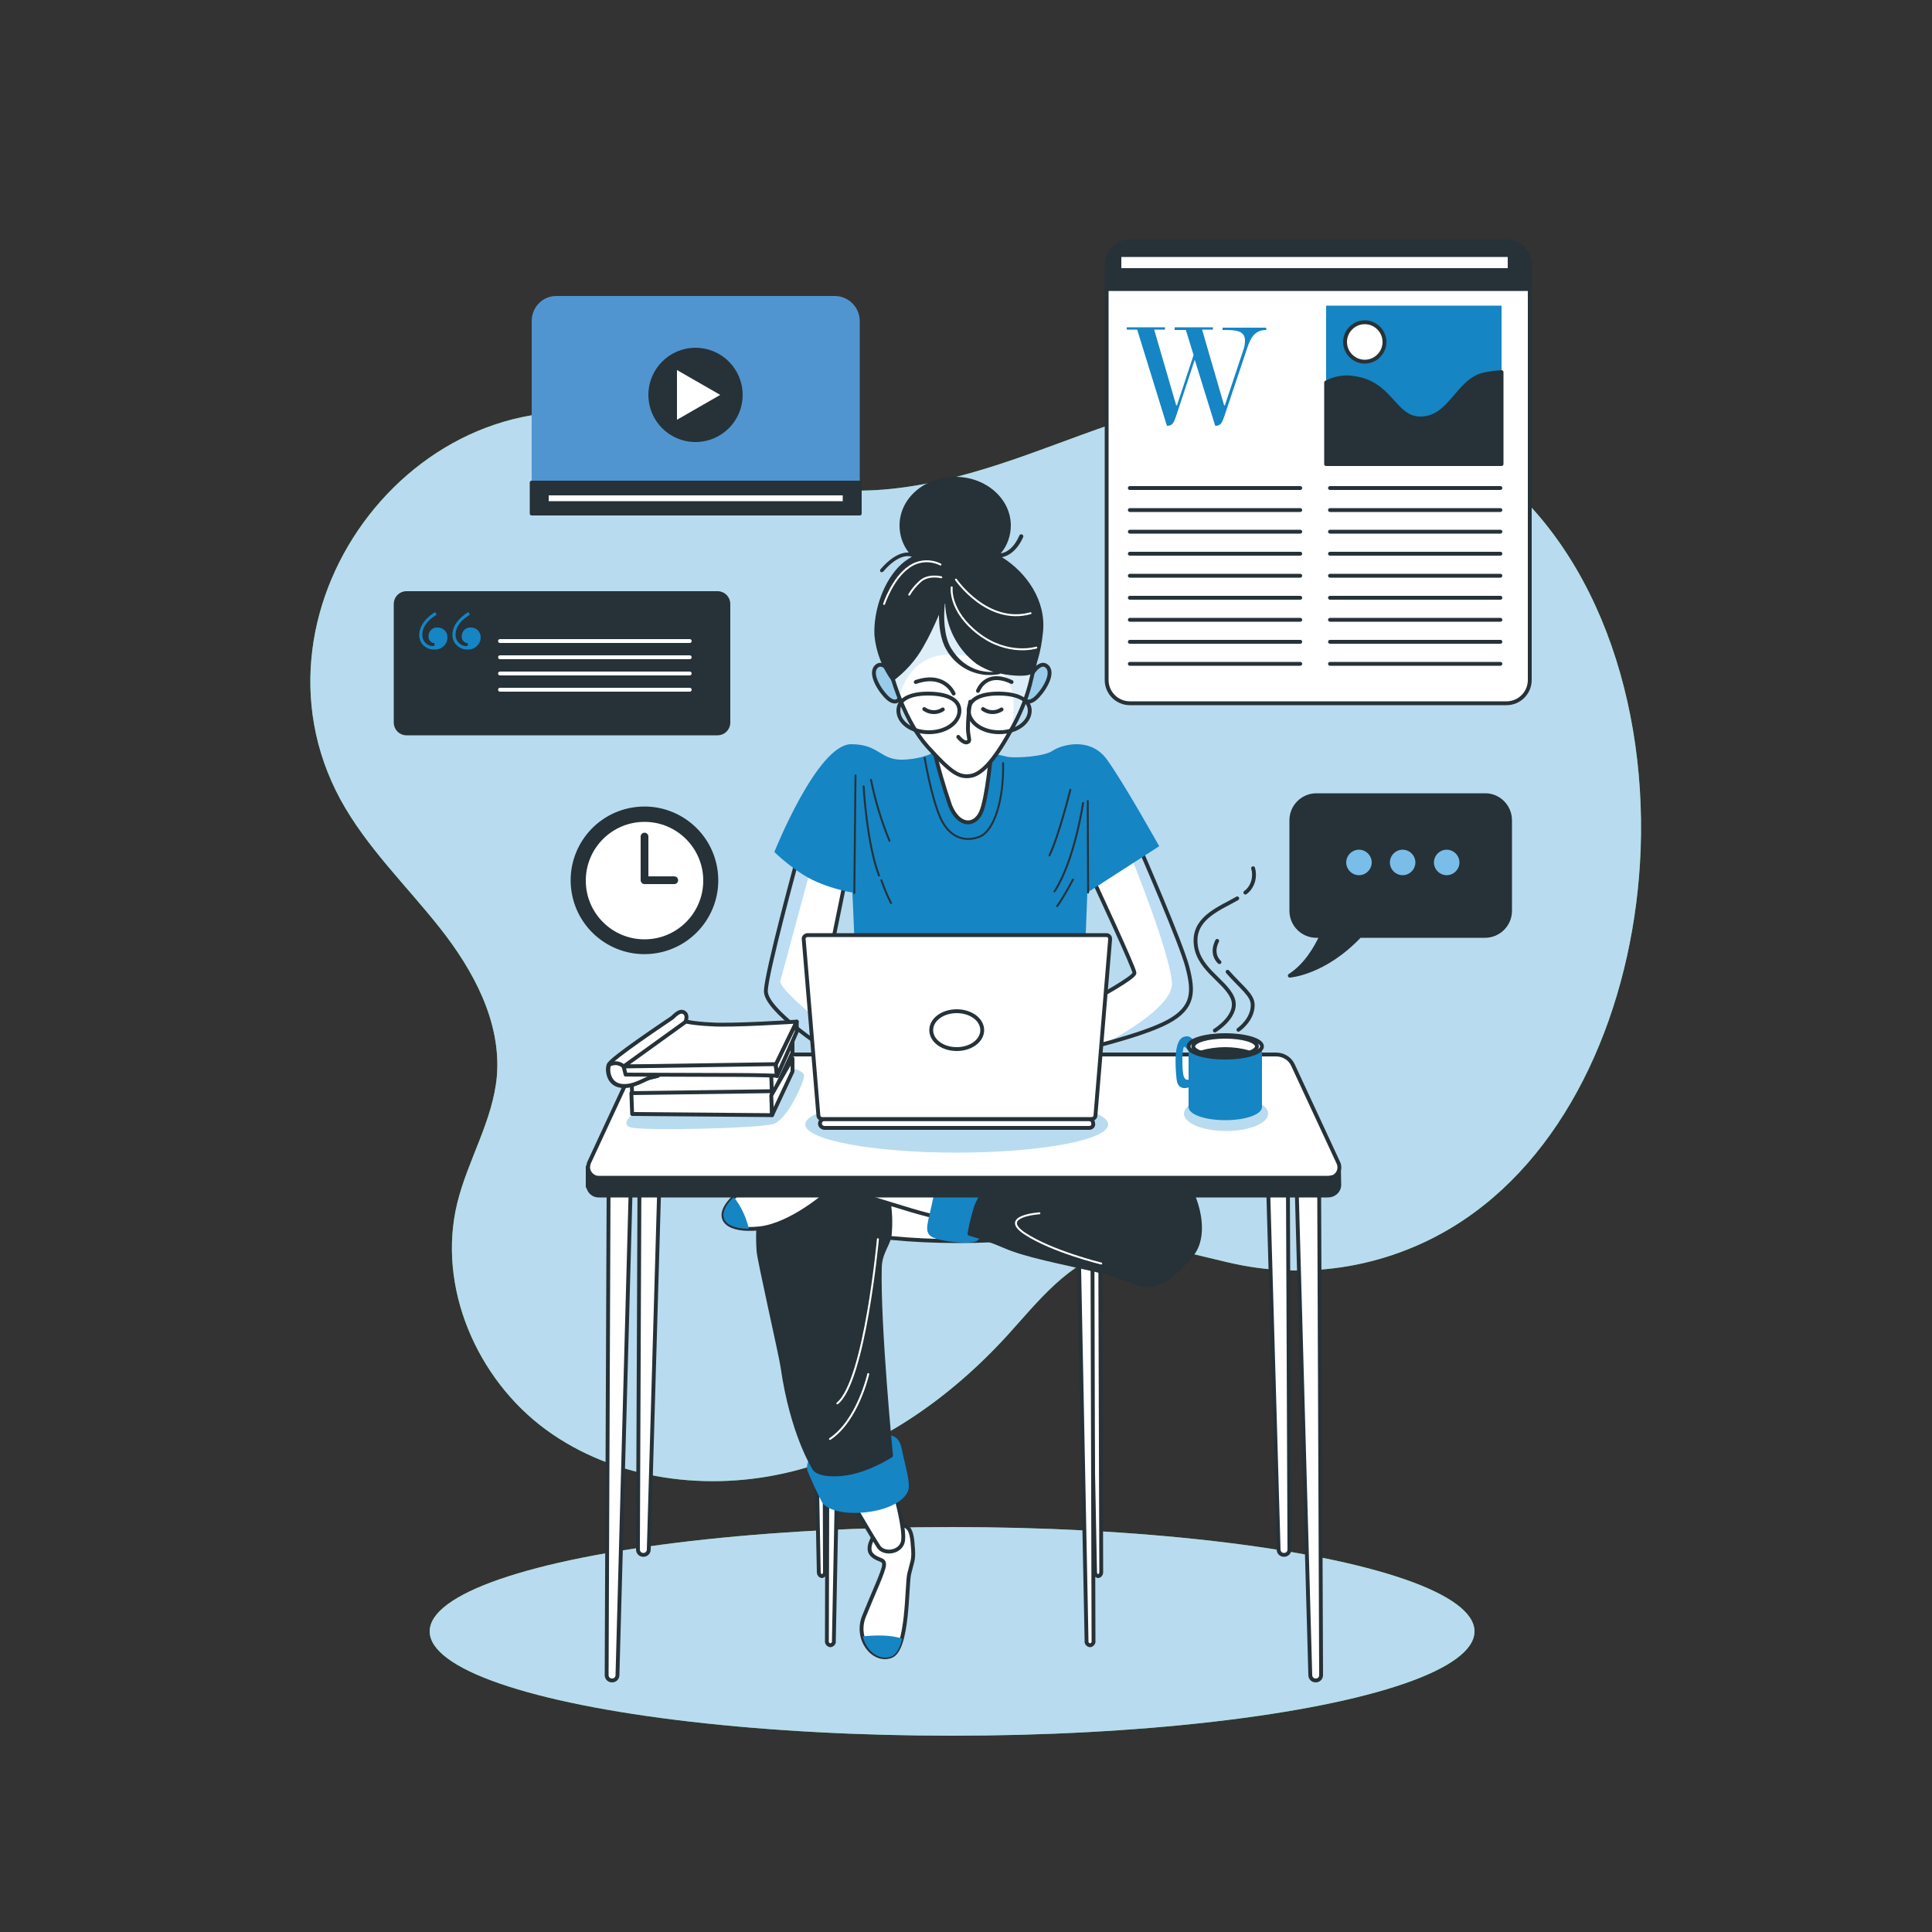 <?xml version="1.0" encoding="utf-8"?>
<!-- Generator: Adobe Illustrator 26.0.1, SVG Export Plug-In . SVG Version: 6.00 Build 0)  -->
<svg version="1.1" id="Layer_1" xmlns="http://www.w3.org/2000/svg" xmlns:xlink="http://www.w3.org/1999/xlink" x="0px" y="0px"
	 viewBox="0 0 500 500" style="enable-background:new 0 0 500 500;" xml:space="preserve">
<rect x="0" y="0" width="500" height="500" fill="#333333" stroke="none"/>
<style type="text/css">
	.st0{fill:#45B34A;}
	.st1{fill:#B9DBEF;}
	.st2{fill:#FFFFFF;stroke:#263238;stroke-linecap:round;stroke-linejoin:round;}
	.st3{fill:#263238;stroke:#263238;stroke-linecap:round;stroke-linejoin:round;}
	.st4{fill:none;stroke:#263238;stroke-linecap:round;stroke-linejoin:round;}
	.st5{fill:#1585C4;}
	.st6{fill:#7ABDE8;}
	.st7{fill:#5095D0;}
	.st8{fill:none;stroke:#FFFFFF;stroke-linecap:round;stroke-linejoin:round;}
	.st9{fill:none;stroke:#263238;stroke-width:2;stroke-linecap:round;stroke-linejoin:round;}
	.st10{fill:#FFFFFF;}
	.st11{clip-path:url(#SVGID_00000033326948389260504130000016851621343040203192_);}
	.st12{opacity:0.5;fill:#7ABDE8;enable-background:new    ;}
	.st13{clip-path:url(#SVGID_00000117675295873547120910000002500327524237109159_);}
	.st14{fill:none;stroke:#263238;stroke-width:0.5;stroke-linecap:round;stroke-linejoin:round;}
	.st15{opacity:0.5;clip-path:url(#SVGID_00000005946929907287872530000012841804047518532250_);enable-background:new    ;}
	.st16{fill:none;stroke:#FFFFFF;stroke-width:0.5;stroke-linecap:round;stroke-linejoin:round;}
	.st17{fill:#263238;}
</style>
<g id="freepik--background-simple--inject-1--inject-1">
	<path class="st0" d="M424.6,219.8c1.5-41.4-13.4-83.3-46.1-103.3c-16.2-9.8-35.1-15.6-54.1-14.8c-20.3,0.9-39.5,9.2-58.6,16
		s-39.9,12.3-59.7,7.4c-14.3-3.5-26.9-12.2-41-16.1c-55.7-15.5-104.2,47.7-77,97.9c6.7,12.3,17,22.2,25.7,33.2s15.9,24.3,14.8,38.3
		c-1,11.6-7.6,21.9-10.3,33.1c-5.2,21.6,5.1,45.4,23,58.5s42.1,16.2,63.7,10.8s40.6-18.7,55.6-35.1c8-8.8,15.8-19.1,27.4-22.1
		c11-2.9,22.4,1.8,33.6,3.9c20.9,3.9,42.6-1,59.8-13.6C408.4,294.2,423.2,257.2,424.6,219.8z"/>
	<path class="st1" d="M424.6,219.8c1.5-41.4-13.4-83.3-46.1-103.3c-16.2-9.8-35.1-15.6-54.1-14.8c-20.3,0.9-39.5,9.2-58.6,16
		s-39.9,12.3-59.7,7.4c-14.3-3.5-26.9-12.2-41-16.1c-55.7-15.5-104.2,47.7-77,97.9c6.7,12.3,17,22.2,25.7,33.2s15.9,24.3,14.8,38.3
		c-1,11.6-7.6,21.9-10.3,33.1c-5.2,21.6,5.1,45.4,23,58.5s42.1,16.2,63.7,10.8s40.6-18.7,55.6-35.1c8-8.8,15.8-19.1,27.4-22.1
		c11-2.9,22.4,1.8,33.6,3.9c20.9,3.9,42.6-1,59.8-13.6C408.4,294.2,423.2,257.2,424.6,219.8z"/>
</g>
<g id="freepik--Shadow--inject-1--inject-1">
	<ellipse class="st0" cx="246.4" cy="422.2" rx="135.2" ry="27"/>
	<ellipse class="st1" cx="246.4" cy="422.2" rx="135.2" ry="27"/>
</g>
<g id="freepik--graphics-2--inject-1--inject-1">
	<path class="st2" d="M292.4,62.5h97.5c3.3,0,6,2.7,6,6v107.5c0,3.3-2.7,6-6,6h-97.5c-3.3,0-6-2.7-6-6V68.5
		C286.4,65.1,289.1,62.5,292.4,62.5z"/>
	<path class="st3" d="M292.4,62.5h97.5c3.3,0,6,2.7,6,6v6.3l0,0H286.4l0,0v-6.2C286.4,65.2,289.1,62.5,292.4,62.5
		C292.4,62.4,292.4,62.4,292.4,62.5z"/>
	<line class="st4" x1="292.4" y1="126.3" x2="336.5" y2="126.3"/>
	<line class="st4" x1="292.4" y1="132" x2="336.5" y2="132"/>
	<line class="st4" x1="292.4" y1="137.6" x2="336.5" y2="137.6"/>
	<line class="st4" x1="292.4" y1="143.3" x2="336.5" y2="143.3"/>
	<line class="st4" x1="292.4" y1="149" x2="336.5" y2="149"/>
	<line class="st4" x1="292.4" y1="154.7" x2="336.5" y2="154.7"/>
	<line class="st4" x1="292.4" y1="160.4" x2="336.5" y2="160.4"/>
	<line class="st4" x1="292.4" y1="166.1" x2="336.5" y2="166.1"/>
	<line class="st4" x1="292.4" y1="171.8" x2="336.5" y2="171.8"/>
	<line class="st4" x1="344.2" y1="126.3" x2="388.3" y2="126.3"/>
	<line class="st4" x1="344.2" y1="132" x2="388.3" y2="132"/>
	<line class="st4" x1="344.2" y1="137.6" x2="388.3" y2="137.6"/>
	<line class="st4" x1="344.2" y1="143.3" x2="388.3" y2="143.3"/>
	<line class="st4" x1="344.2" y1="149" x2="388.3" y2="149"/>
	<line class="st4" x1="344.2" y1="154.7" x2="388.3" y2="154.7"/>
	<line class="st4" x1="344.2" y1="160.4" x2="388.3" y2="160.4"/>
	<line class="st4" x1="344.2" y1="166.1" x2="388.3" y2="166.1"/>
	<line class="st4" x1="344.2" y1="171.8" x2="388.3" y2="171.8"/>
	<path class="st5" d="M321.9,90.2c0.2-0.7,0.3-1.4,0.3-2.1c0-2.6-2.6-2.7-5.2-2.7h-0.6v-0.6h11.3v0.6c-2.9,0-4,1.9-4.9,4.6l-6,17.9
		c-0.5,1.3-0.8,2.3-2.2,2.3h-0.1l-5.3-17.1l-4.9,14.8c-0.5,1.3-0.8,2.3-2.2,2.3h-0.1l-7.7-24.9h-2.7v-0.6h9.9v0.6h-2.8l5.7,19.6h0.2
		l4.3-13l-2-6.5H304v-0.7h9.9v0.6h-2.8l5.7,19.6h0.2L321.9,90.2z"/>
	<rect x="343.2" y="79.1" class="st5" width="45.4" height="41"/>
	<path class="st3" d="M388.6,96.3c-1.5,0.1-3,0.3-4.5,0.6c-6.9,1.5-8.7,11.4-16.5,11.4c-6.9,0-7.5-9.3-17.4-10.5
		c-2.4-0.4-4.9,0.1-7,1.2v21.1h45.4V96.3z"/>
	<path class="st2" d="M358.3,88.5c0,2.8-2.3,5.1-5.1,5.1s-5.1-2.3-5.1-5.1c0-2.8,2.3-5.1,5.1-5.1c0,0,0,0,0,0
		C356,83.4,358.3,85.7,358.3,88.5z"/>
	<rect x="289.7" y="66" class="st2" width="101" height="3.9"/>
	<path class="st3" d="M384.4,205.8h-43.7c-3.6,0-6.5,2.9-6.5,6.5l0,0v23.4c0,3.6,2.9,6.5,6.5,6.5l0,0h1.3c-1.4,3-4,7.6-8.2,10.3
		c0,0,8.9-0.6,18.1-10.3h32.4c3.6,0,6.5-2.9,6.5-6.5l0,0v-23.4C390.8,208.7,387.9,205.8,384.4,205.8z"/>
	<path class="st6" d="M355,223.2c0-1.8-1.5-3.3-3.3-3.3c-1.8,0-3.3,1.5-3.3,3.3c0,1.8,1.5,3.3,3.3,3.3c0,0,0,0,0,0
		C353.5,226.5,355,225,355,223.2z"/>
	<path class="st6" d="M366.3,223.2c0-1.8-1.5-3.3-3.3-3.3c-1.8,0-3.3,1.5-3.3,3.3s1.5,3.3,3.3,3.3l0,0
		C364.8,226.5,366.3,225,366.3,223.2z"/>
	<path class="st6" d="M377.7,223.2c0-1.8-1.5-3.3-3.3-3.3c-1.8,0-3.3,1.5-3.3,3.3c0,1.8,1.5,3.3,3.3,3.3c0,0,0,0,0,0
		C376.2,226.5,377.7,225,377.7,223.2z"/>
</g>
<g id="freepik--graphics-1--inject-1--inject-1">
	<path class="st7" d="M144,76.6h72c3.6,0,6.5,2.9,6.5,6.5c0,0,0,0,0,0V133l0,0h-84.9l0,0V83.1C137.6,79.5,140.4,76.6,144,76.6z"/>
	<rect x="137.6" y="124.9" class="st3" width="84.9" height="8"/>
	<rect x="141.5" y="127.7" class="st2" width="77.1" height="2.5"/>
	<circle class="st3" cx="180" cy="102.2" r="11.7"/>
	<polygon class="st2" points="174.7,94.9 187.4,102.2 174.7,109.5 	"/>
	<path class="st3" d="M105.2,153.5h80.5c1.6,0,2.8,1.3,2.8,2.8V187c0,1.6-1.3,2.8-2.8,2.8h-80.5c-1.6,0-2.8-1.3-2.8-2.8v-30.7
		C102.4,154.8,103.6,153.5,105.2,153.5z"/>
	<path class="st5" d="M112.6,158.4l0.4,0.7c-1.9,1.1-3.7,2.9-3.7,5.1c-0.1,1.6,1.1,2.9,2.6,3c0,0,0,0,0.1,0c0.3,0,0.5-0.1,0.5-0.4
		s-0.1-0.4-0.4-0.4c-0.8-0.2-1.3-1-1.2-1.8c0-1.3,1.1-2.3,2.3-2.2c0,0,0.1,0,0.1,0c1.4,0,2.5,1.1,2.5,2.5c0,0,0,0,0,0.1
		c0,1.7-1.4,3.1-3.2,3.1c0,0-0.1,0-0.1,0c-2.1,0.1-3.9-1.4-4-3.5c0-0.1,0-0.3,0-0.4C108.6,161.7,110.5,159.7,112.6,158.4z
		 M121.2,158.4l0.4,0.7c-1.9,1.1-3.7,2.9-3.7,5.1c-0.1,1.5,1.1,2.9,2.6,3c0,0,0.1,0,0.1,0c0.3,0,0.5-0.1,0.5-0.4s-0.1-0.4-0.4-0.4
		c-0.8-0.2-1.3-1-1.2-1.8c0-1.3,1.1-2.3,2.3-2.2c0,0,0.1,0,0.1,0c1.4,0,2.5,1.1,2.5,2.5c0,0,0,0,0,0.1c0,1.7-1.5,3.1-3.2,3.1
		c0,0-0.1,0-0.1,0c-2.1,0.1-3.9-1.5-4-3.5c0-0.1,0-0.2,0-0.4C117.1,161.7,119.1,159.7,121.2,158.4z"/>
	<line class="st8" x1="129.4" y1="165.9" x2="178.5" y2="165.9"/>
	<line class="st8" x1="129.4" y1="170.1" x2="178.5" y2="170.1"/>
	<line class="st8" x1="129.4" y1="174.3" x2="178.5" y2="174.3"/>
	<line class="st8" x1="129.4" y1="178.5" x2="178.5" y2="178.5"/>
	
		<ellipse transform="matrix(0.987 -0.161 0.161 0.987 -34.522 29.847)" class="st3" cx="166.8" cy="227.8" rx="18.6" ry="18.6"/>
	<circle class="st2" cx="166.8" cy="227.9" r="15.7"/>
	<polyline class="st9" points="166.8,216.5 166.8,227.8 174.5,227.8 	"/>
</g>
<g id="freepik--Character--inject-1--inject-1">
	<path class="st10" d="M283,227.9c0,0,10.6,22.7,10.6,23.9s-9.5,6.3-11.2,7.4c-1.4,0.8-2.8,1.5-4.3,2.1l1.1,10.5
		c0,0,16.3-3.7,23.1-7.4s6.6-7.9,5-14.1s-12.1-30.3-12.1-30.3L283,227.9z"/>
	<g>
		<defs>
			<path id="SVGID_1_" d="M283,227.9c0,0,10.6,22.7,10.6,23.9s-9.5,6.3-11.2,7.4c-1.4,0.8-2.8,1.5-4.3,2.1l1.1,10.5
				c0,0,16.3-3.7,23.1-7.4s6.6-7.9,5-14.1s-12.1-30.3-12.1-30.3L283,227.9z"/>
		</defs>
		<clipPath id="SVGID_00000173163372684218514080000006907050898563712401_">
			<use xlink:href="#SVGID_1_"  style="overflow:visible;"/>
		</clipPath>
		<g style="clip-path:url(#SVGID_00000173163372684218514080000006907050898563712401_);">
			<path class="st12" d="M302.2,264.5c6.8-3.7,6.6-7.9,5-14.1s-12.1-30.3-12.1-30.3l-1.7,1.1l-0.5,1c0,0,9.8,24.1,10.4,32.1
				c0.4,5.4-10.5,12.1-17.6,16C291,268.8,298.2,266.6,302.2,264.5z"/>
		</g>
	</g>
	<path class="st4" d="M283,227.9c0,0,10.6,22.7,10.6,23.9s-9.5,6.3-11.2,7.4c-1.4,0.8-2.8,1.5-4.3,2.1l1.1,10.5
		c0,0,16.3-3.7,23.1-7.4s6.6-7.9,5-14.1s-12.1-30.3-12.1-30.3L283,227.9z"/>
	<path class="st10" d="M206.2,222.9c0,0-7.8,28.5-8,33.5s15.4,15,16,15.5s-0.9-17.3-0.9-17.3l5.3-26L206.2,222.9z"/>
	<g>
		<defs>
			<path id="SVGID_00000049901065302120177760000017843469504217246854_" d="M206.2,222.9c0,0-7.8,28.5-8,33.5s15.4,15,16,15.5
				s-0.9-17.3-0.9-17.3l5.3-26L206.2,222.9z"/>
		</defs>
		<clipPath id="SVGID_00000065068529631814663660000006013859697799614103_">
			<use xlink:href="#SVGID_00000049901065302120177760000017843469504217246854_"  style="overflow:visible;"/>
		</clipPath>
		<g style="clip-path:url(#SVGID_00000065068529631814663660000006013859697799614103_);">
			<path class="st12" d="M209.7,225.2l-0.2-0.8l-3.4-1.6c0,0-7.8,28.5-8,33.5c-0.2,5,15.4,15,16,15.5c0.2,0.2,0.1-2.4-0.1-5.8
				c-4.7-4-11.4-9.5-12.1-11.9"/>
		</g>
	</g>
	<path class="st4" d="M206.2,222.9c0,0-7.8,28.5-8,33.5s15.4,15,16,15.5s-0.9-17.3-0.9-17.3l5.3-26L206.2,222.9z"/>
	<path class="st5" d="M242.6,194.2c0,0-3,2.2-8.9,2.4s-6.1-4-13.4-4c-8.8,0-19.9,27.9-19.9,27.9s5.5,5.4,10.9,7.7
		c3,1.3,6.1,2.2,9.3,2.8l0.8,18.3h59.3l0.7-18.3l18.6-12c0,0-9.1-16.3-13.5-22.4s-11.9-3.8-14.1-2.3s-9,1.9-11.5,1.6
		c-3.2-0.7-6.4-1.6-9.6-2.6C251.5,193.2,247.7,190,242.6,194.2z"/>
	<line class="st14" x1="221.4" y1="200.7" x2="221.1" y2="231.1"/>
	<path class="st14" d="M223.5,203.5c0,0,0.8,14.8,4,23.1"/>
	<path class="st14" d="M228.1,227.8c0.7,2,1.5,4,2.5,5.9"/>
	<path class="st14" d="M225.4,201.8c1.1,5.4,2.7,10.7,4.8,15.8"/>
	<path class="st14" d="M277,204.4c0,0-2.9,11.7-5.4,17"/>
	<line class="st14" x1="281.6" y1="231" x2="281.5" y2="207.3"/>
	<path class="st14" d="M280.3,207.8c0,0-2.2,15-7.4,22.9"/>
	<path class="st14" d="M277.7,227.6c0,0-2.4,4.6-4.1,6.9"/>
	<path class="st14" d="M239.3,196.1c0,0,1.7,10.3,4.1,15.6s6.6,6.3,10.2,4.8s6.2-9.2,6-19"/>
	<path class="st12" d="M230.8,174.5c0,0-2.3-3.9-4.1-1.9s1.4,6.7,3.2,8.2s3.1,0.6,3-1.1S230.8,174.5,230.8,174.5z"/>
	<path class="st4" d="M230.8,174.5c0,0-2.3-3.9-4.1-1.9s1.4,6.7,3.2,8.2s3.1,0.6,3-1.1S230.8,174.5,230.8,174.5z"/>
	<path class="st12" d="M267,174.5c0,0,2.3-3.9,4.1-1.9s-1.4,6.7-3.2,8.2s-3.1,0.6-3-1.1S267,174.5,267,174.5z"/>
	<path class="st4" d="M267,174.5c0,0,2.3-3.9,4.1-1.9s-1.4,6.7-3.2,8.2s-3.1,0.6-3-1.1S267,174.5,267,174.5z"/>
	<path class="st2" d="M241.6,193.4c1.1,5.1,2.6,10.1,4.3,15.1c2.2,5.4,6.2,5.4,7.9,1.9s2.8-16.4,2.8-16.4S245.3,195.6,241.6,193.4z"
		/>
	<path class="st10" d="M231.1,175.8c0,0,3.1,11,9,17.5s8,8,11.1,7.5s6.5-4.5,11.1-13s5-14.9,5.4-15.6s-1-12.6-7.7-17.7
		s-14.1-7.4-20.6-1.8S228.9,167.6,231.1,175.8z"/>
	<g>
		<defs>
			<path id="SVGID_00000096741140949382460150000010302375154690560678_" d="M231.1,175.8c0,0,3.1,11,9,17.5s8,8,11.1,7.5
				s6.5-4.5,11.1-13s5-14.9,5.4-15.6s-1-12.6-7.7-17.7s-14.1-7.4-20.6-1.8S228.9,167.6,231.1,175.8z"/>
		</defs>
		<clipPath id="SVGID_00000024693578780659439970000007948920421234441912_">
			<use xlink:href="#SVGID_00000096741140949382460150000010302375154690560678_"  style="overflow:visible;"/>
		</clipPath>
		<g style="opacity:0.5;clip-path:url(#SVGID_00000024693578780659439970000007948920421234441912_);enable-background:new    ;">
			<path class="st12" d="M260,154.5c-6.7-5.1-14.1-7.4-20.6-1.8s-10.5,14.8-8.4,23.1c0,0,0.6,2.1,1.8,5c0-0.4,0-0.7,0.1-1.1
				c1.4-4.5,5.6-13.3,19.9-9.3c11.3,3.2,9.9,13.1,8.9,18.4l0.6-1.1c4.7-8.5,5-14.9,5.4-15.6S266.7,159.7,260,154.5z"/>
		</g>
	</g>
	<path class="st4" d="M231.1,175.8c0,0,3.1,11,9,17.5s8,8,11.1,7.5s6.5-4.5,11.1-13s5-14.9,5.4-15.6s-1-12.6-7.7-17.7
		s-14.1-7.4-20.6-1.8S228.9,167.6,231.1,175.8z"/>
	<path class="st4" d="M251.1,181.6c-0.4,2.3-0.6,4.7-0.6,7.1c0.1,2.4,0.8,3.1-0.2,3.4s-2.3-1.4-2.3-1.4"/>
	<path class="st4" d="M239.2,183.5c1.4,1,3.3,1.1,4.8,0.1"/>
	<path class="st4" d="M254.4,183.5c1.4,1,3.3,1.1,4.8,0.1"/>
	<path class="st4" d="M246.8,179.5c0,0-2.3-5.6-9.8-3"/>
	<path class="st4" d="M253.1,178.8c0,0,1.9-5.5,8.7-2.3"/>
	<path class="st4" d="M248.3,183.9c0,3.1-3.5,5.6-7.9,5.6s-7.9-2.5-7.9-5.6s3.3-4.4,7.7-4.4S248.3,180.8,248.3,183.9z"/>
	<path class="st4" d="M266.5,183.9c0,3.1-3.5,5.6-7.9,5.6s-7.9-2.5-7.9-5.6s3.3-4.4,7.7-4.4S266.5,180.8,266.5,183.9z"/>
	<path class="st2" d="M165.6,279.8l-0.5,121.2c0,0.8,0.6,1.4,1.4,1.4l0,0l0,0c0.8,0,1.4-0.6,1.4-1.4l3.5-121.1L165.6,279.8z"/>
	<path class="st2" d="M157.5,308.2L157,433.5c0,0.8,0.6,1.4,1.4,1.4c0,0,0,0,0,0l0,0c0.8,0,1.4-0.6,1.4-1.4l3.4-125.2L157.5,308.2z"
		/>
	<path class="st2" d="M333.2,279.8l0.5,121.2c0,0.8-0.6,1.4-1.4,1.4c0,0,0,0,0,0l0,0c-0.8,0-1.4-0.6-1.4-1.4L327.4,280L333.2,279.8z
		"/>
	<path class="st2" d="M341.4,308.2l0.5,125.3c0,0.8-0.6,1.4-1.4,1.4c0,0,0,0,0,0l0,0c-0.8,0-1.4-0.6-1.4-1.4l-3.5-125.2L341.4,308.2
		z"/>
	<path class="st2" d="M214.3,313.4L214,424.6c-0.1,0.6,0.3,1.1,0.9,1.2l0,0c0.6-0.1,1-0.6,0.9-1.1l2.2-111.2L214.3,313.4z"/>
	<path class="st2" d="M284.7,309.8l0.3,97.1c0,0.5-0.3,0.9-0.8,1l0,0c-0.5-0.1-0.8-0.5-0.8-1l-1.9-97L284.7,309.8z"/>
	<path class="st2" d="M213.2,309.8l0.3,97.1c0,0.5-0.3,0.9-0.8,1l0,0c-0.5-0.1-0.8-0.5-0.8-1l-1.9-97L213.2,309.8z"/>
	<path class="st2" d="M282.7,313.4l0.3,111.2c0.1,0.6-0.3,1.1-0.9,1.2l0,0c-0.6-0.1-1-0.6-0.9-1.1L279,313.5L282.7,313.4z"/>
	<ellipse class="st2" cx="248" cy="311" rx="44.5" ry="10.2"/>
	<path class="st2" d="M226.3,397.3c0,0-2.3,3.3-0.7,5s3.3,1,3.2,2.7s-2.8,7.3-5.2,13.3s2.5,12,7,10.3s4-18.3,4.7-21.3s1.2-3.5,1-6.3
		s-0.3-5.8-2.5-6.2S227.3,396.2,226.3,397.3z"/>
	<path class="st5" d="M233.5,424.1c-3-1.1-7.6-0.9-10.2-0.6c0.9,3.8,4.2,6.4,7.4,5.2C232,428.2,232.9,426.4,233.5,424.1z"/>
	<path class="st2" d="M221.2,390c0,0,4.8,8.2,6.2,10.3s5.8,1.5,6.3-1.5s-1.8-11.3-1.8-11.3l-10,2.5H221.2z"/>
	<path class="st5" d="M209.7,377c0,0-1.3,2.2-0.7,3.7s2.5,5.8,3.7,8s6.5,3.5,12.7,2.5s9.7-3.8,9.8-6.3s-1-5.8-1.8-9.8s-3-3.8-6-3.8
		S212.2,374.7,209.7,377z"/>
	<path class="st3" d="M227.7,328c0.1-4.1,2.5-6.1,2.6-8.9c0.3-3.7,0-7.5-0.9-11.1l-4.6-6.2c-13.1,0.2-22.5,0.4-22.7,0.4
		c-0.5,0.2-0.8,3-1.2,5.3c0,0-5.6,0.7-4.6,16.2c0.1,2.2,5.8,27.1,6.2,30c2.5,17.4,8.1,26.1,8.1,26.1s0.5,2.2,7,1.7s13-4.8,13-4.8
		S227.3,342.8,227.7,328z"/>
	<path class="st2" d="M200.1,305c0,0-6.9,1-11.1,5.8s-0.6,8,7.6,7.1s17.7-9.2,18.1-9.7S206.1,302.1,200.1,305z"/>
	<path class="st2" d="M212.3,308c4.4,0.2,8.7,0.9,13,2c5.7,1.7,15.7,5,18,5s1.7-8.7,1.7-10.3s-30-2.7-33.7-2.7S212.3,308,212.3,308z
		"/>
	<path class="st5" d="M245,304.7c0,0-2.7,1.3-3.7,6.3s-2.3,7.7-0.3,9s10.7,2.3,12,1s5-8,5.7-12.3S245,304.7,245,304.7z"/>
	<path class="st3" d="M256.3,306.3c-1.6,1.8-2.8,3.8-3.7,6c-0.7,2.3-1.3,4.6-1.7,7c3.2,0.9,6.3,2,9.3,3.3c5.3,2.3,14.3,4,23,6
		s11,4,14,4s6.7-2.3,11.3-8s0.7-17.7-4-21.3s-29.7-6.7-33-5.7S256.3,306.3,256.3,306.3z"/>
	<path class="st5" d="M193.8,318c-0.7-3-2-5.8-3.9-8.2c-0.3,0.3-0.6,0.6-0.9,0.9C185.3,315,187.6,318,193.8,318z"/>
	<path class="st16" d="M227.2,320.7c0,0-3.4,36.8-10.5,42.5"/>
	<path class="st16" d="M224.7,355.6c0,0-2.7,12-9.9,16.8"/>
	<path class="st16" d="M269,314c0,0-10.7,0.7-3.7,5.3S285,327,285,327"/>
	<path class="st3" d="M346.5,301.4l-3.6-3.2l-8.3-18c-0.8-1.7-2.5-2.7-4.4-2.7H168.6c-1.9,0-3.6,1-4.4,2.7l-10.4,22.4l-1.7-0.6v5.1
		l0.1-0.1c0.2,1.4,1.4,2.5,2.9,2.4h188.6c1.5,0,2.8-1.1,2.9-2.6L346.5,301.4z"/>
	<path class="st2" d="M343.7,304.8H155.1c-1.5,0.1-2.8-1.1-2.9-2.6c0-0.4,0.1-0.8,0.2-1.2l11.8-25.4c0.8-1.7,2.5-2.7,4.4-2.7h161.6
		c1.9,0,3.6,1,4.4,2.7l11.8,25.4c0.6,1.4,0,3-1.4,3.6C344.5,304.7,344.1,304.8,343.7,304.8z"/>
	<path class="st1" d="M164.6,287.7c0,0-4.3,2.9-1.6,4s33.4,0.3,37.1-0.8s8-10.9,8-12.5s-5.4-2.8-7.4-2.8s-28.1,1.5-28.1,1.5
		L164.6,287.7z"/>
	<ellipse class="st1" cx="317.3" cy="288.2" rx="10.9" ry="4.5"/>
	<ellipse class="st1" cx="247.6" cy="291" rx="39.2" ry="7.3"/>
	<path class="st5" d="M309.3,270.3c0,0-0.7-2.9-3.1-1.9s-2.1,7.3-1.7,10.9s3.7,1.9,3.7,1.9v-2.1c0,0-1.2,1-1.8-0.4s-0.5-7.9,0.1-7.8
		s1.8,2.1,1.8,2.1S308.7,272.9,309.3,270.3z"/>
	<path class="st5" d="M307.6,270.8v15.7c0,1.9,4.2,3.4,9.5,3.4s9.5-1.5,9.5-3.4v-15.7H307.6z"/>
	<path class="st2" d="M326.6,270.8c0,1.6-4.2,2.9-9.5,2.9s-9.5-1.3-9.5-2.9s4.2-2.9,9.5-2.9S326.6,269.2,326.6,270.8z"/>
	<path class="st2" d="M325.3,270.8c0,1.4-3.7,2.5-8.2,2.5s-8.3-1.1-8.3-2.5s3.7-2.5,8.3-2.5S325.3,269.4,325.3,270.8z"/>
	<path class="st3" d="M310.7,272.4c4.2,1.2,8.6,1.2,12.7,0C319.3,271.2,314.9,271.2,310.7,272.4z"/>
	<polygon class="st2" points="163.4,278 163.6,283.4 199.8,283.7 199.8,277.5 	"/>
	<polygon class="st2" points="199.8,283.7 205.1,272.4 205.1,269 199.6,278.6 	"/>
	<polygon class="st2" points="163.4,282.9 163.6,288.3 199.8,288.6 199.8,282.4 	"/>
	<polygon class="st2" points="199.8,288.6 205.1,277.3 205.1,273.9 199.6,283.5 	"/>
	<path class="st2" d="M177.4,264.4c0,0,0.8-1.7-0.4-2.4s-2.5,1-3.2,1.5s-15.8,10.5-16.3,12.1s0,5,3.2,5.4s6.1-1.8,7.5-2.1
		s2-0.5,2-0.5l9.9-13.4L177.4,264.4z"/>
	<path class="st2" d="M160.8,281c3.2,0.4,6.1-1.8,7.5-2.1s2-0.5,2-0.5l0.4-0.5l-9.3-1.9c-1-1-2.6-1.1-3.8-0.4
		C157.1,277.2,157.6,280.6,160.8,281z"/>
	<path class="st2" d="M161.4,276h28c8.7,0,11.4-0.5,11.4-0.5l5.4-11.1c0,0-17,1.1-22.2,0.7c-2.2-0.1-4.3-0.3-6.5-0.7L161.4,276z"/>
	<path class="st2" d="M161.4,276l0.5,2.1c0,0,22.7,0.1,28.7,0.1s10.5,0.2,10.5,0.2l-0.4-3L161.4,276z"/>
	<polygon class="st2" points="201.1,278.5 206.2,267 206.2,264.4 200.8,275.5 	"/>
	<path class="st2" d="M281.9,291.9h-68.5c-0.6,0-1.2-0.5-1.2-1.1c0,0,0,0,0,0l0,0c0-0.6,0.5-1.2,1.1-1.2c0,0,0,0,0,0h68.5
		c0.6,0,1.1,0.5,1.1,1.1c0,0,0,0,0,0l0,0C283.1,291.4,282.5,291.9,281.9,291.9C281.9,291.9,281.9,291.9,281.9,291.9z"/>
	<path class="st2" d="M282.5,289.6h-69.7c-0.5,0-1-0.4-1-0.9l-3.8-45.6c-0.1-0.5,0.3-1,0.9-1.1c0,0,0.1,0,0.1,0h77.3
		c0.6,0,1,0.4,1,1c0,0,0,0.1,0,0.1l-3.8,45.6C283.5,289.2,283,289.6,282.5,289.6z"/>
	<path class="st2" d="M254.2,266.6c0,2.7-2.9,4.9-6.6,4.9s-6.6-2.2-6.6-4.9s2.9-4.9,6.6-4.9S254.2,263.9,254.2,266.6z"/>
	<path class="st4" d="M322.3,231c1.1-0.8,1.8-2,2.1-3.3c0.2-1,0.2-2-0.1-3"/>
	<path class="st4" d="M314.4,266.7c0,0,6.6-4,4.5-8.6s-9.5-7.6-9.5-14.7c0-6.1,6.5-8.4,10.8-10.9"/>
	<path class="st4" d="M320.5,266.5c0,0,3.7-2.5,3.7-6.4c0-2.6-2.8-4.4-6.5-8.6"/>
	<path class="st4" d="M315.6,249c0,0-2.4-1.9-0.6-5.5"/>
	<path class="st17" d="M259.3,144.2c1.2-0.2,3.7-1.2,5.5-5.2c0.1-0.3,0-0.5-0.3-0.7c0,0,0,0,0,0c-0.3-0.1-0.5,0-0.7,0.3
		c-1.6,3.7-3.8,4.5-4.8,4.6c1.7-2,2.6-4.6,2.6-7.2c0-6.9-6.4-12.6-14.4-12.6s-14.4,5.6-14.4,12.6c0,2.5,0.8,5,2.4,7
		c-1.5-0.1-4.1,0.6-7.3,4.3c-0.2,0.2-0.2,0.5,0,0.7c0.1,0.1,0.2,0.1,0.3,0.1c0.1,0,0.3-0.1,0.4-0.2c4.1-4.8,6.9-4,7.4-3.8
		c-0.9,0.5-1.8,1.1-2.6,1.8c-4.6,4.1-7.4,12-7.1,18.5c0.4,4.3,2,8.5,4.6,12c3.3-2.4,6.1-5.5,8.1-9.1c1.5-2.6,2.8-5.4,4-8.2
		c0,2.9,0.4,6.5,1.9,9c2.3,4.1,6.6,6.6,11.2,6.6c0.8,0,1.6-0.1,2.4-0.2c0.1,0,0.3-0.1,0.3-0.2c3.9,0.8,7.7,0.8,8.3-0.1
		c1-1.3,2.3-5.4,2.8-10.4C270.9,155.5,265.6,148.1,259.3,144.2z M246.1,167.7c-1.9-3.2-1.9-8.3-1.6-11.3l0.1-0.3
		c0.2,6.2,3.2,12,8.1,15.7c1.4,0.9,2.8,1.6,4.4,2.1C254.7,174,249.6,173.5,246.1,167.7L246.1,167.7z"/>
	<path class="st16" d="M246.3,152c0,0-0.8,6.1,6.9,12c7.7,5.9,15,3.6,15,3.6"/>
	<path class="st16" d="M247.4,150c0,0,8.1,11.8,19.3,8.7"/>
	<path class="st16" d="M243.4,146.1c-2.6-1.3-5.7-1.1-8.1,0.6c-4.3,2.9-6.5,9.6-6.5,9.6"/>
	<path class="st16" d="M243.6,149.4c0,0-3.5-0.9-5.6,1.2c-1.1,1-2,2.1-2.7,3.3"/>
</g>
</svg>
